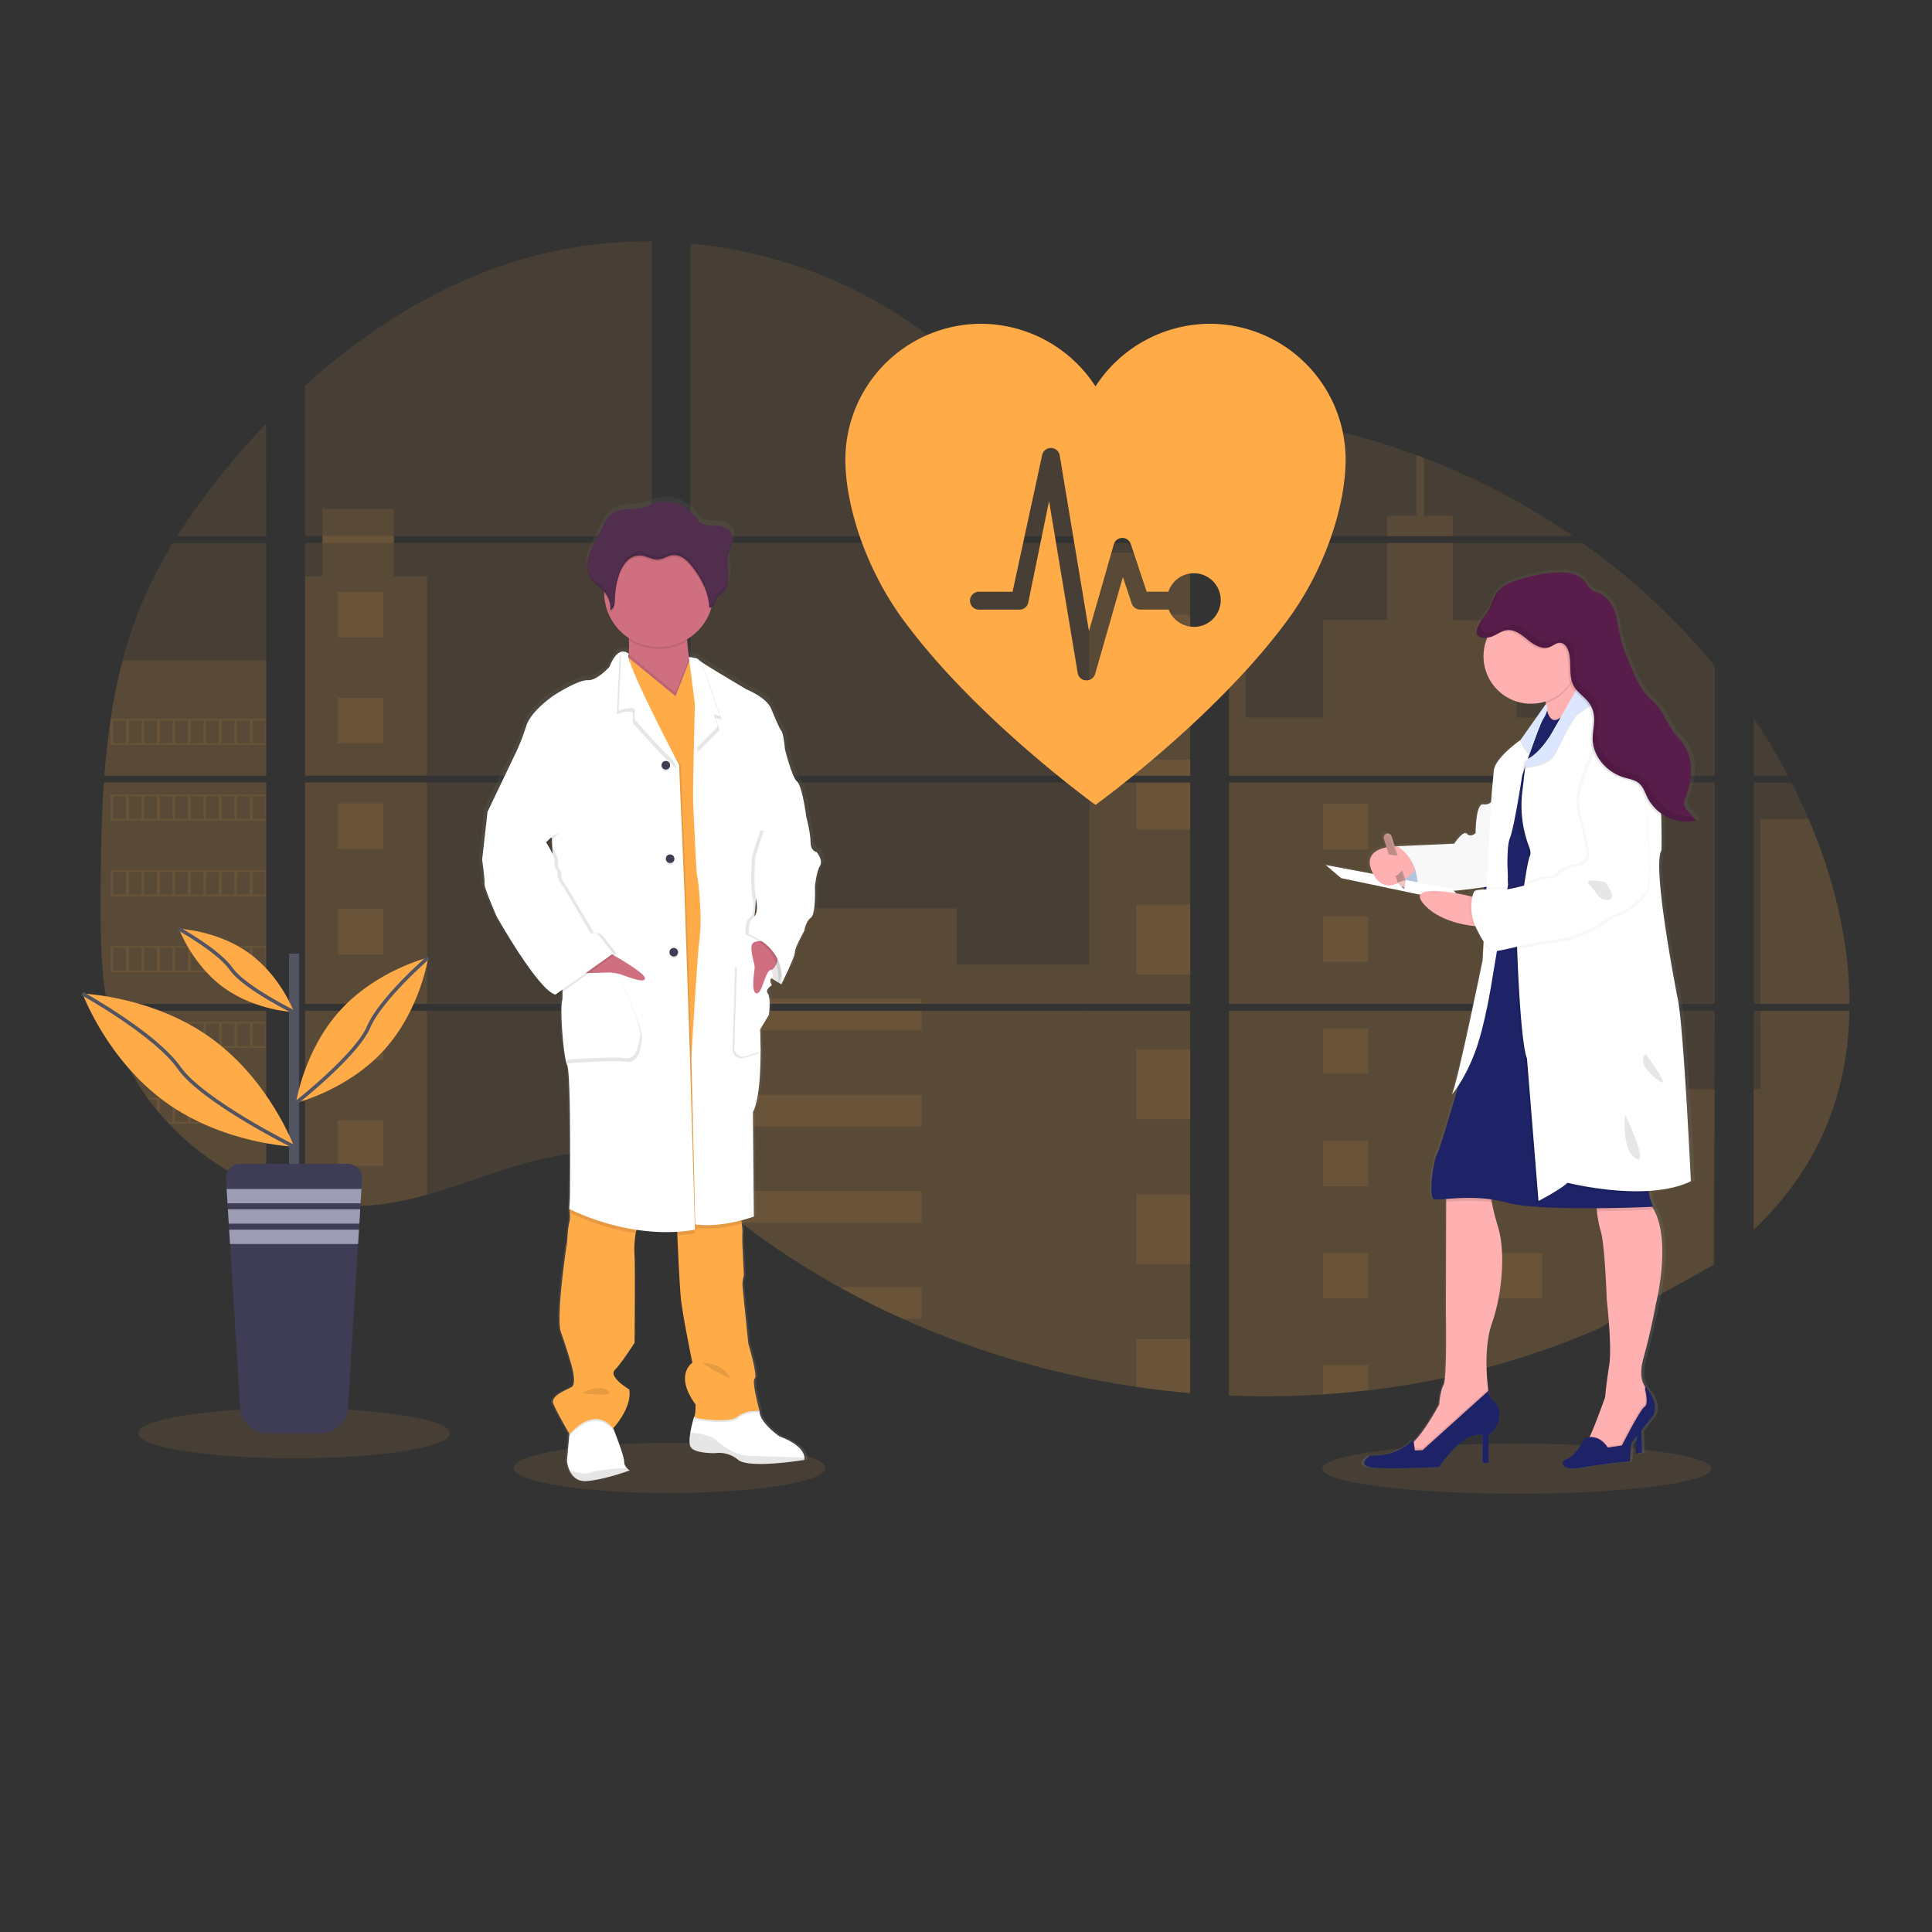 <svg id="Layer_1" data-name="Layer 1" xmlns="http://www.w3.org/2000/svg" xmlns:xlink="http://www.w3.org/1999/xlink" viewBox="0 0 1080 1080"><rect x="0" y="0" width="1080" height="1080" fill="#333333" stroke="none"/><defs><style>.cls-1,.cls-6{fill:#ffab48;}.cls-1,.cls-21,.cls-4,.cls-9{opacity:0.1;}.cls-1,.cls-17,.cls-21,.cls-4{isolation:isolate;}.cls-2{fill:url(#linear-gradient);}.cls-21,.cls-3{fill:#fff;}.cls-5{fill:#cf6f80;}.cls-7{fill:#3f3d56;}.cls-8{fill:#512e4e;}.cls-10{fill:#535461;}.cls-11{fill:#9d9cb5;}.cls-12{fill:none;stroke:#535461;stroke-miterlimit:10;stroke-width:2px;}.cls-13{fill:url(#linear-gradient-2);}.cls-14{fill:#1d2366;}.cls-15{fill:#ffb0b1;}.cls-16{fill:#c7daf5;}.cls-17{opacity:0.03;}.cls-18{fill:#dce7ff;}.cls-19{fill:#591d4b;}.cls-20{fill:#be8b87;}.cls-22{fill:#efc8c4;}.cls-23{fill:#727a9c;}</style><linearGradient id="linear-gradient" x1="411.59" y1="195.43" x2="411.59" y2="745.7" gradientTransform="matrix(1, 0, 0, -1, -47.24, 1023.37)" gradientUnits="userSpaceOnUse"><stop offset="0" stop-color="gray" stop-opacity="0.25"/><stop offset="0.54" stop-color="gray" stop-opacity="0.12"/><stop offset="1" stop-color="gray" stop-opacity="0.1"/></linearGradient><linearGradient id="linear-gradient-2" x1="891.93" y1="202.37" x2="891.93" y2="704.98" xlink:href="#linear-gradient"/></defs><ellipse class="cls-1" cx="374.22" cy="820.61" rx="87.14" ry="14"/><ellipse class="cls-1" cx="847.9" cy="821" rx="108.74" ry="14"/><path class="cls-1" d="M58.06,437.45h90.76V561.16H64.7c-.22,1.27-.44,2.55-.67,3.83h84.79v99.76a2.72,2.72,0,0,1-.43-.15c-2.4-1-4.78-2-7.16-3l-1.52-.69c-2.38-1.13-4.77-2.32-7.15-3.58-.83-.43-1.67-.89-2.49-1.36a148.72,148.72,0,0,1-35.66-27.86c-.31-.3-.59-.61-.9-.9-1.44-1.57-2.87-3.16-4.24-4.79l-1.52-1.79c-1.63-2-3.21-4-4.74-6.11-.22-.31-.43-.61-.67-.9A133.12,133.12,0,0,1,67,585.79c-.12-.3-.23-.62-.35-.9q-1.83-4.74-3.26-9.56c-.41-1.35-.81-2.69-1.15-4.09-.12-.41-.23-.81-.33-1.22-5.08-19.82-5.67-40.42-5.67-60.87V502c0-8.27.09-16.59.24-24.91,0-2.16.09-4.3.13-6.47.13-5.49.3-11,.54-16.47,0-1.53.12-3.05.2-4.57a25.74,25.74,0,0,1,.14-2.63C57.66,443.76,57.84,440.6,58.06,437.45Z"/><path class="cls-1" d="M148.82,299.72H99a378.41,378.41,0,0,1,26.48-36.46c7.4-9.08,15.2-17.94,23.31-26.47Z"/><path class="cls-1" d="M148.82,303.54V433.63H58.34c0-.38.06-.76.09-1.14.08-1,.16-2.06.25-3.08.1-1.19.21-2.4.32-3.57s.24-2.61.38-3.9.26-2.61.41-3.91.29-2.59.45-3.88.3-2.59.47-3.88l.42-3.21c.21-1.51.42-3,.65-4.54a5.16,5.16,0,0,1,.1-.67,310.34,310.34,0,0,1,6.67-32.66A240.41,240.41,0,0,1,79.77,336.1a248.49,248.49,0,0,1,16.88-32.51Z"/><path class="cls-1" d="M170.49,437.44V561.16H364.34V437.44Zm0,127.54V671.22c1.1.23,2.2.46,3.29.64,1.49.29,3,.55,4.48.77.28,0,.58.09.89.12.59.1,1.2.18,1.79.26q2.24.3,4.47.51l2.14.19,1.72.13h0c.94.07,1.87.13,2.79.15.58,0,1.15.06,1.74.07h6.38c.76,0,1.53,0,2.29-.07h.06a12.39,12.39,0,0,0,1.6-.07h.45a9.65,9.65,0,0,0,1.32-.06h.31l3-.23c1-.09,2-.21,3-.32l2-.24a178.65,178.65,0,0,0,24.55-5.22c18.09-5.05,35.77-12.1,53.85-17.27,23.37-6.66,49.18-9.94,71.76-1.79V565ZM364.34,299.72V135a249.37,249.37,0,0,0-63,7.39c-49.09,12.33-93.14,39.08-130.87,73.24v84.07h9.72v3.82h-9.72v130.1H364.34V303.53H220.16v-3.81Zm249-55.64c-12.15-.43-24.22-4.27-35.14-10.21-20.88-11.36-37.56-28.9-56.2-43.7-38.72-30.82-86.74-49.42-136-54V299.72H662.73l.69-.73Zm25.21-4.47,26.73,29.33v-37c-9,1.11-16.8,3.75-26.7,7.65Zm26.73,458V565h-57c-.15-.56-.31-1.14-.48-1.71.17.57.31,1.15.47,1.71H386v95.91c2.11,1.57,4.19,3.21,6.26,4.88h0c2.22,1.79,4.42,3.68,6.63,5.53l2.23,1.84c1.06.9,2.14,1.79,3.22,2.63q3.21,2.61,6.5,5.15c1.08.9,2.19,1.7,3.29,2.54a447.72,447.72,0,0,0,55.12,36q6.47,3.59,13,7c2.93,1.49,5.87,3,8.82,4.41q6.66,3.26,13.41,6.26h0a492.45,492.45,0,0,0,130.57,38q15,2.22,30.15,3.49V697.59h0ZM386,303.53v130.1H665.31V303.53Zm0,133.91V561.16H665.31V437.44ZM687,231.76v41.3l34.12-37.44q-17-2.73-34.12-3.91Zm0,205.73V561.16H958.63V437.44ZM957.64,707.42l1-142.44H687V780.12a488.88,488.88,0,0,0,52.49-.63h.31q12.51-.78,24.92-2.29h.19A458.66,458.66,0,0,0,893,743m118-285.21c-1-2.41-2.09-4.8-3.17-7.16-2-4.47-4.16-8.82-6.36-13.16H980.29V561.16h53.58c0-35-8.88-70.79-22.84-103.39ZM980.29,565V687.54c15.09-14.47,27.85-31,37-49.94,11-22.79,16.1-47.46,16.51-72.59Zm0-163.58v32.19H999.5a349.87,349.87,0,0,0-19.18-32.23ZM796.07,256l-4.25-1.61a388.07,388.07,0,0,0-45.89-13.79l-52.21,57.3h0l-1,1.06.67.73H879.21A397.9,397.9,0,0,0,796.09,256Zm88.58,47.55H690.8L687,307.07V433.63H958.66V372.32a387.19,387.19,0,0,0-74-68.79Z"/><path class="cls-1" d="M148.82,369.16v64.47H58.34c0-.38.06-.76.09-1.14.08-1,.16-2.06.25-3.08.1-1.19.21-2.4.32-3.57s.24-2.61.38-3.9.26-2.61.41-3.91.29-2.59.45-3.88.3-2.59.47-3.88l.42-3.21c.21-1.51.42-3,.65-4.54a5.16,5.16,0,0,1,.1-.67,310.34,310.34,0,0,1,6.67-32.66Z"/><path class="cls-1" d="M58.06,437.45h90.76V561.16H64.7c-.22,1.27-.44,2.55-.67,3.83h84.79v99.76a2.72,2.72,0,0,1-.43-.15c-2.4-1-4.78-2-7.16-3l-1.52-.69c-2.38-1.13-4.77-2.32-7.15-3.58-.83-.43-1.67-.89-2.49-1.36a148.72,148.72,0,0,1-35.66-27.86c-.31-.3-.59-.61-.9-.9-1.44-1.57-2.87-3.16-4.24-4.79l-1.52-1.79c-1.63-2-3.21-4-4.74-6.11-.22-.31-.43-.61-.67-.9A133.12,133.12,0,0,1,67,585.79c-.12-.3-.23-.62-.35-.9q-1.83-4.74-3.26-9.56c-.41-1.35-.81-2.69-1.15-4.09-.12-.41-.23-.81-.33-1.22-5.08-19.82-5.67-40.42-5.67-60.87V502c0-8.27.09-16.59.24-24.91,0-2.16.09-4.3.13-6.47.13-5.49.3-11,.54-16.47,0-1.53.12-3.05.2-4.57a25.74,25.74,0,0,1,.14-2.63C57.66,443.76,57.84,440.6,58.06,437.45Z"/><polygon class="cls-1" points="238.73 322.16 238.73 433.63 170.49 433.63 170.49 322.16 180.22 322.16 180.22 284.42 220.15 284.42 220.15 322.16 238.73 322.16"/><rect class="cls-1" x="170.49" y="437.44" width="68.23" height="123.71"/><path class="cls-1" d="M170.49,565h68.24V667.83A177.15,177.15,0,0,1,214.18,673l-2,.26-3,.31c-1,.1-2,.17-3,.23h-.32c-.43,0-.89,0-1.31.06h-.46c-.53,0-1.07.06-1.61.07h0c-.76,0-1.52.06-2.29.07h-6.34l-1.72-.07c-.9,0-1.86-.09-2.79-.16h0l-1.72-.12-2.14-.2q-2.25-.19-4.47-.51l-1.79-.25-.89-.12c-1.49-.24-3-.49-4.47-.77-1.1-.19-2.19-.42-3.3-.65Z"/><rect class="cls-1" x="609.04" y="309" width="56.27" height="124.62"/><polygon class="cls-1" points="665.32 437.44 665.32 561.16 386.03 561.16 386.03 507.8 534.79 507.8 534.79 539.28 609.04 539.28 609.04 437.44 665.32 437.44"/><path class="cls-1" d="M666.21,697.63h-.9v81.16q-15.1-1.29-30.14-3.48a492.85,492.85,0,0,1-130.62-38.12q-18-8.1-35.27-17.69a449.24,449.24,0,0,1-55.12-36q-6.59-5-13-10.32c-3-2.44-5.91-4.94-8.88-7.37-2.07-1.68-4.15-3.32-6.26-4.9V565H608.3c-.15-.57-.3-1.15-.46-1.71.17.56.33,1.14.48,1.71h57V697.57C665.62,697.58,665.91,697.61,666.21,697.63Z"/><path class="cls-1" d="M812.06,299.72H775.4v-11.4h16.44V254.38c1.42.52,2.84,1.06,4.25,1.6v32.34h16Z"/><path class="cls-1" d="M900.4,433.63h-180l.06,0-.08,0H687V309h9.46v92.11h43.24V346.57h35.72v-43h36.66V346.6h35.72v54.55H900.4Z"/><path class="cls-1" d="M687,437.44V561.16H900.4V437.44ZM958.33,706.79l.3-97.93H900.4V565H687V780.12a488.88,488.88,0,0,0,52.49-.63h.31q12.51-.78,24.92-2.29h.19A458.66,458.66,0,0,0,893,743"/><path class="cls-1" d="M984.08,565h49.79c-.44,25.12-5.49,49.79-16.52,72.58-9.19,18.93-22,35.48-37,49.94V608.82h3.76Z"/><path class="cls-1" d="M1033.89,561.16H984.08V457.77H1011C1025,490.37,1033.85,526.14,1033.89,561.16Z"/><rect class="cls-1" x="635.17" y="343.64" width="30.15" height="39.07"/><rect class="cls-1" x="635.17" y="424.63" width="30.15" height="9"/><rect class="cls-1" x="635.17" y="437.44" width="30.15" height="26.25"/><rect class="cls-1" x="635.17" y="505.62" width="30.15" height="39.07"/><rect class="cls-1" x="635.17" y="586.6" width="30.15" height="39.07"/><path class="cls-1" d="M665.31,697.57a4.49,4.49,0,0,1,.9.06h-.9v9.08H635.17V667.59h30.14Z"/><path class="cls-1" d="M665.31,748.56v30.18q-15.1-1.28-30.14-3.48v-26.7Z"/><rect class="cls-1" x="386.03" y="558.29" width="129.2" height="2.87"/><rect class="cls-1" x="386.03" y="564.98" width="129.2" height="11"/><rect class="cls-1" x="386.03" y="612.04" width="129.2" height="17.69"/><path class="cls-1" d="M515.21,665.78v17.69H414.16q-6.59-5-13-10.32c-3-2.44-5.9-4.94-8.88-7.37Z"/><path class="cls-1" d="M515.21,719.52v17.67H504.55q-18-8.12-35.27-17.7Z"/><rect class="cls-1" x="739.49" y="449.44" width="25.43" height="25.43"/><rect class="cls-1" x="188.81" y="330.94" width="25.43" height="25.43"/><rect class="cls-1" x="188.81" y="390.01" width="25.43" height="25.43"/><rect class="cls-1" x="188.81" y="449.09" width="25.43" height="25.43"/><rect class="cls-1" x="188.81" y="508.16" width="25.43" height="25.43"/><rect class="cls-1" x="188.81" y="567.23" width="25.43" height="25.43"/><rect class="cls-1" x="188.81" y="626.31" width="25.43" height="25.43"/><rect class="cls-1" x="836.59" y="449.44" width="25.43" height="25.43"/><rect class="cls-1" x="739.49" y="512.17" width="25.43" height="25.43"/><rect class="cls-1" x="836.59" y="512.17" width="25.43" height="25.43"/><rect class="cls-1" x="739.49" y="574.9" width="25.43" height="25.43"/><rect class="cls-1" x="836.59" y="574.9" width="25.43" height="25.43"/><rect class="cls-1" x="739.49" y="637.63" width="25.43" height="25.43"/><rect class="cls-1" x="836.59" y="637.63" width="25.43" height="25.43"/><rect class="cls-1" x="739.49" y="700.37" width="25.43" height="25.43"/><rect class="cls-1" x="836.59" y="700.37" width="25.43" height="25.43"/><polygon class="cls-1" points="739.49 779.49 739.49 763.09 764.92 763.09 764.92 777.16 739.49 779.49"/><path class="cls-1" d="M61.78,401.83v14.55h87V401.83Zm8.67,13.64h-7.1V402.73H70.5Zm8.67,0H72V402.73h7.16Zm8.64,0H80.61V402.73h7.15Zm8.67,0H89.28V402.73h7.16Zm8.66,0H97.93V402.73h7.16Zm8.66,0H106.6V402.73h7.15Zm8.67,0h-7.16V402.73h7.16Zm8.65,0h-7.15V402.73h7.15Zm8.66,0h-7.15V402.73h7.15Zm8.66,0h-7.16V402.73h7.16Z"/><path class="cls-1" d="M61.78,444.17v14.55h87V444.17Zm8.67,13.63h-7.1V445.09H70.5Zm8.67,0H72V445.09h7.16Zm8.64,0H80.61V445.09h7.15Zm8.67,0H89.28V445.09h7.16Zm8.66,0H97.93V445.09h7.16Zm8.66,0H106.6V445.09h7.15Zm8.67,0h-7.16V445.09h7.16Zm8.65,0h-7.15V445.09h7.15Zm8.66,0h-7.15V445.09h7.15Zm8.66,0h-7.16V445.09h7.16Z"/><path class="cls-1" d="M61.78,486.52V501.1h87V486.52Zm8.67,13.63h-7.1V487.44H70.5Zm8.67,0H72V487.44h7.16Zm8.64,0H80.61V487.44h7.15Zm8.67,0H89.28V487.44h7.16Zm8.66,0H97.93V487.44h7.16Zm8.66,0H106.6V487.44h7.15Zm8.67,0h-7.16V487.44h7.16Zm8.65,0h-7.15V487.44h7.15Zm8.66,0h-7.15V487.44h7.15Zm8.66,0h-7.16V487.44h7.16Z"/><path class="cls-1" d="M61.78,528.88v14.53h87V528.88Zm8.67,13.63h-7.1V529.78H70.5Zm8.67,0H72V529.78h7.16Zm8.64,0H80.61V529.78h7.15Zm8.67,0H89.28V529.78h7.16Zm8.66,0H97.93V529.78h7.16Zm8.66,0H106.6V529.78h7.15Zm8.67,0h-7.16V529.78h7.16Zm8.65,0h-7.15V529.78h7.15Zm8.66,0h-7.15V529.78h7.15Zm8.66,0h-7.16V529.78h7.16Z"/><path class="cls-1" d="M62.15,571.22c.35,1.37.74,2.74,1.15,4.09v-3.18h7.16v12.72H66.63c.12.3.23.62.35.89h81.84V571.22Zm17,13.63H72V572.13h7.15Zm8.65,0H80.64V572.13h7.15Zm8.67,0H89.28V572.13h7.16Zm8.65,0H98V572.13h7.15Zm8.67,0h-7.16V572.13h7.16Zm8.66,0h-7.15V572.13h7.15Zm8.66,0H124V572.13h7.15Zm8.66,0H132.6V572.13h7.16Zm8.65,0h-7.15V572.13h7.15Z"/><path class="cls-1" d="M82.36,613.57c.23.29.44.61.67.9h4.73v6.11c.51.6,1,1.21,1.53,1.79v-7.94h7.16v12.76h-2.9c.29.3.56.61.89.9h54.4V613.57Zm22.73,13.62H97.93v-12.7h7.16Zm8.66,0H106.6v-12.7h7.15Zm8.67,0h-7.16v-12.7h7.16Zm8.65,0h-7.15v-12.7h7.15Zm8.66,0h-7.15v-12.7h7.15Zm8.66,0h-7.16v-12.7h7.16Z"/><path class="cls-1" d="M130.11,655.92c.81.46,1.64.89,2.48,1.36v-.45h7.16v4l1.52.7v-4.73h7.15v7.74a3.16,3.16,0,0,0,.43.16v-8.81Z"/><path class="cls-1" d="M720.4,433.63ZM665.31,697.57Zm-57.47-134.3c.17.57.31,1.15.47,1.71h0C608.17,564.42,608,563.84,607.84,563.27ZM720.4,433.6ZM180.25,299.69v3.82H220.2v-3.82ZM665.31,697.57Zm-57.47-134.3c.17.57.31,1.15.47,1.71h0C608.17,564.42,608,563.84,607.84,563.27ZM720.4,433.6ZM665.31,697.54ZM607.84,563.27c.17.57.31,1.15.47,1.71h0C608.17,564.42,608,563.84,607.84,563.27Z"/><path class="cls-2" d="M458.48,474.54s-3.52-.49-3.52-5.63-2.52-14.72-2.52-14.72h0s-2.19-16.69-5.2-19.34-6.89-18.19-6.89-18.19-.66-8.43-2-10.25-3.17-6.26-5.86-12.6-13.92-10.73-13.92-10.73-20.29-11.77-26-15.6h0a9.79,9.79,0,0,1-1.46-1.1c-1-1.32-5.36-1.35-5.36-1.35a85.89,85.89,0,0,1-1-9.18,6.37,6.37,0,0,0-.05-1,30.94,30.94,0,0,0,13.61-16.83c.1-.34.19-.69.29-1a2.89,2.89,0,0,0,1.74-1.58c.52-1.15.53-2.5,1.18-3.57.75-1.27,2.18-1.95,3.3-2.91,2.85-2.42,3.58-6.48,3.45-10.19-.09-3-.57-6-.39-9l.06-.76c0-.44.11-.89.19-1.32.44-2.22,1.4-4.31,1.94-6.51s.59-4.68-.67-6.57c-1.83-2.78-5.65-3.34-9-3.62-3.8-.33-7.2.09-9.63-3.06a34.62,34.62,0,0,0-3.83-4.63c-.5-.46-5.37-3.43-5.37-3.63a21.74,21.74,0,0,0-15.16-1.16c-2.52.73-4.9,1.93-7.45,2.53-5.52,1.31-11.87-.11-16.56,3.05-2.61,1.79-4.17,4.63-5.64,7.41q-1.79,3.42-3.63,6.84c-2,3.74-4,7.55-4.82,11.7a18.12,18.12,0,0,0-.32,2.74h0v1.46a5.14,5.14,0,0,0,.05.89,5.62,5.62,0,0,1,.07.56c0,.18.07.6.13.89s.16.79.27,1.18a4,4,0,0,0,.16.49c.09.31.19.6.31.9.06.15.13.31.2.46a7.55,7.55,0,0,0,.45.9c.07.12.13.24.2.35a11,11,0,0,0,.82,1.2c1.92,2.39,4.73,3.91,6.82,6.15v1a30.59,30.59,0,0,0,13.93,25c0,.34,0,.69.06,1a50.49,50.49,0,0,1-.1,8,3.71,3.71,0,0,0-3-1.32,4.43,4.43,0,0,0-1.15.09l-.08-.06h0V362c-2,.49-4.39,2.53-6.71,8.36,0,0-7,7.94-12.41,7.61S309,386.23,309,386.23s-13.25,8.6-16.1,17.37a121.89,121.89,0,0,1-5.7,14.55l-16.39,33.76h0l-3,26.79s1.67,11.91,1.34,13.73S276,510.62,276,510.62s23.81,41.84,33.54,44l.7-.5a5.7,5.7,0,0,0,1.32.5l2-1.42a21.9,21.9,0,0,1-.15,4.72c-1.34,4.14.5,31.1,2.84,36.38s1.51,74.59,1.51,74.59l-.33,6.11a2.62,2.62,0,0,0,.08.54l-.08,1.45.24.12a17.31,17.31,0,0,1-.24,5.83c-.84,2.68-1.18,10.26-1.18,10.26s-6.7,42.82-3.52,51.42,5.87,18,5.87,18,3.36,10.73.16,12.57-12.26,4.91-10.4,9.38c1.7,4.13,8.15,15.2,9.11,16.82l-.08.85-1.32,14.25a18.29,18.29,0,0,0,1.51,5.43c1.44,3.11,4.24,6.33,9.56,6,.9-.07,1.94-.17,2.94-.31,9.74-1.3,21.73-5.65,21.73-5.65a9.12,9.12,0,0,1-1.7-1.4h0a4.88,4.88,0,0,1-1.49-3.58c.14-2.59-4.72-15-5.92-18-.19-.44-.29-.69-.29-.69s11.07-11.57,9.23-21.83c0,0-12.25-7.16-8.22-11.08s11.24-15.2,11.24-15.2.33-42.17,0-48.47a52.11,52.11,0,0,1,.62-13.08c.13-.65.29-1.29.46-1.91A117.35,117.35,0,0,0,372.61,688c2.06,0,4.15,0,6.26-.13,0,.6,0,1.24.08,1.93.47,10.45,1.33,28.76,2,35.57,1,9.75,6.54,36,6.54,36s-10.56,6.78,1.84,23.48c0,0,0,6.06-.82,6.93h0a75,75,0,0,0-2.12,8.73c-.52,3.15-.73,6.33.11,8,2,4,14.08,3.63,14.08,3.63h0l.3-.06A17.36,17.36,0,0,1,413.7,816c4.58,3.68,22,2.06,31.42.89,3.69-.46,6.16-.89,6.16-.89a3.76,3.76,0,0,0,.13-1.29h0c-.1-2.32-1.92-7.4-14.22-11.93,0,0-11.57-7.78-11.41-14.56h-1.59a13.69,13.69,0,0,1,1.61,0s-4.54-16.54-2.69-17.88-3.69-19.68-3.69-19.68-3.18-30.76-3.35-32.92a18.62,18.62,0,0,1,.84-5.45l-.84-16.87s-.16-5.61,0-7.43a35.76,35.76,0,0,0-.38-4.73c-.08-.63-.16-1.28-.25-1.92,4.34-1.1,7.15-2.12,7.15-2.12l-.5-58.71c3.69-7.16,4.37-22.85,4.35-34,0-7.15-.32-12.45-.32-12.45l5-8.21s1.16-9.84-.68-12a2.06,2.06,0,0,1,.23-2.81,7.61,7.61,0,0,1,1.1-.75,1.44,1.44,0,0,1-.12-.2,9.07,9.07,0,0,1,1.12-.8s-1.79-2.77-.19-3.94c1.5,1,2.84,1.79,3.86,2.41-.07.66-.14,1-.14,1l.43-.89,1.58.89s7.89-15.71,7.72-18,5.37-12.07,5.37-12.07.67-5.12,3.69-7.27,2.34-17.7,2.34-17.7.84-8.1,2.85-11.41S458.48,474.54,458.48,474.54Zm-150.92-6.9.15,3.75-1.53-2.48Z"/><path class="cls-3" d="M438.77,542l-1.93,8.23s-15.47-7.89-18.26-17.93,4.67-13.84,4.67-13.84l14.41,6.11Z"/><path class="cls-4" d="M438.77,542l-1.93,8.23s-15.47-7.89-18.26-17.93,4.67-13.84,4.67-13.84l14.41,6.11Z"/><path class="cls-3" d="M351.94,822s-14.3,5.26-24.14,5.93c-5.22.34-8-2.86-9.38-5.94a18.2,18.2,0,0,1-1.48-5.41l1.28-14.18.68-7.55,20.9-5.42,3,9,.28.68c1.19,3,5.95,15.32,5.81,17.89a4.88,4.88,0,0,0,1.47,3.53A8.42,8.42,0,0,0,351.94,822Z"/><path class="cls-3" d="M449.68,814.81a3.69,3.69,0,0,1-.12,1.28s-30.61,5.1-36.87,0a16.57,16.57,0,0,0-12.87-3.78s-11.84.32-13.82-3.58c-.82-1.63-.61-4.81-.1-7.94a74,74,0,0,1,2.08-8.68l.47-.38,2.82-2.26,33-1h.25c-.16,6.74,11.19,14.48,11.19,14.48C447.76,807.45,449.54,812.5,449.68,814.81Z"/><path class="cls-4" d="M449.68,814.81a3.7,3.7,0,0,1-.13,1.28s-30.6,5.1-36.86,0a16.56,16.56,0,0,0-12.87-3.78s-11.84.32-13.81-3.58c-.82-1.64-.62-4.81-.11-7.94,4.56.46,11.76,1.6,14.59,4.3,4.27,4.13,11.52,8.24,16,8.56C419.93,813.88,440.74,814.54,449.68,814.81Z"/><path class="cls-4" d="M351.94,822s-14.3,5.26-24.14,5.93c-5.22.34-8-2.86-9.37-6,3.64,1.22,8.69,2.51,11.35,1.33,3.14-1.39,14.3-2.3,20.56-2.68A9.06,9.06,0,0,0,351.94,822Z"/><path class="cls-5" d="M373.18,398.26c-11.81-4.59-27-19.75-23.2-26.83a15.85,15.85,0,0,0,1.47-5.69,51.52,51.52,0,0,0,.11-8.05A110.8,110.8,0,0,0,350,344.6s36.85.83,34.7,6.26c-.62,1.59-.72,4.35-.55,7.45s.62,6.59,1.08,9.55c.65,4.06,1.29,7.15,1.29,7.15s-2.25,3.16-3.58,3.33S390.11,404.79,373.18,398.26Z"/><path class="cls-4" d="M343,799.17l-.28.31c-11-13.33-24.34,3.28-24.34,3.28l-.2-.35.68-7.55,20.9-5.42,3,9Z"/><path class="cls-4" d="M424.51,789.44s-8.05-.17-12.34,3.62-25,.82-24.15,0a2.92,2.92,0,0,0,.47-1.36l2.81-2.26,33-1C424.41,789.06,424.51,789.44,424.51,789.44Z"/><path class="cls-6" d="M356.72,684.8a25.12,25.12,0,0,0-1.36,4.58,53.07,53.07,0,0,0-.62,13c.33,6.26,0,48.21,0,48.21s-7.07,11.19-11,15.14,8,11,8,11c1.79,10.2-9,21.72-9,21.72-11-13.33-24.34,3.29-24.34,3.29s-7.24-12.52-9.05-17,7.08-7.57,10.2-9.39-.16-12.52-.16-12.52-2.63-9.38-5.76-17.93,3.45-51.17,3.45-51.17.34-7.56,1.15-10.2a17.11,17.11,0,0,0,.24-5.8c-.05-.65-.11-1.19-.16-1.56a5,5,0,0,0-.08-.54l.13-.21,4.47-8.34S358.87,679.55,356.72,684.8Z"/><path class="cls-6" d="M424.51,788.45s-8.05-.17-12.34,3.58-25,.82-24.15,0,.82-6.91.82-6.91c-12.17-16.62-1.79-23.36-1.79-23.36s-5.43-26.16-6.42-35.86c-.68-6.78-1.53-25-2-35.4-.2-4.47-.31-7.55-.31-7.55l9.94-2,1.28-.26,24-4.81s.67,4.47,1.11,8.13a37.07,37.07,0,0,1,.38,4.71c-.16,1.79,0,7.39,0,7.39l.81,16.78a19.2,19.2,0,0,0-.81,5.43c.16,2.14,3.28,32.74,3.28,32.74s5.43,18.26,3.58,19.58S424.51,788.45,424.51,788.45Z"/><path class="cls-4" d="M384.68,350.86c-.62,1.59-.72,4.35-.55,7.45a30.62,30.62,0,0,1-32.57-.61A111,111,0,0,0,350,344.6S386.83,345.41,384.68,350.86Z"/><path class="cls-5" d="M398.93,331.1a30.22,30.22,0,0,1-1.5,9.48,30.6,30.6,0,0,1-59.69-8.75v-.73a30.6,30.6,0,1,1,61.2-1.05q0,.52,0,1.05Z"/><path class="cls-4" d="M373.18,398.26c-11.81-4.59-27-19.75-23.2-26.83a15.85,15.85,0,0,0,1.47-5.69L367.61,379l10,8.2,7.6-19.35c.65,4.06,1.29,7.15,1.29,7.15s-2.25,3.16-3.58,3.33S390.11,404.79,373.18,398.26Z"/><polygon class="cls-6" points="414.96 456.95 401.47 683.65 383.87 684.8 338.3 553.35 345.77 397.29 347.35 364.32 367.61 380.96 377.62 389.16 385.44 369.25 400 381.93 414.96 456.95"/><path class="cls-4" d="M356.72,684.8a25.12,25.12,0,0,0-1.36,4.58,129.6,129.6,0,0,1-36.9-11.52l-.24-.13.08-1.44.05-.75,4.47-8.34S358.87,679.55,356.72,684.8Z"/><path class="cls-4" d="M388.48,689.42a91.54,91.54,0,0,1-9.89,1.13c-.2-4.48-.32-7.55-.32-7.55l10-2Z"/><path class="cls-4" d="M414.59,684.05c-6.36,1.66-16.18,3.52-25,2.36l-.12-5.67,24-4.82S414.14,680.35,414.59,684.05Z"/><path class="cls-4" d="M389.46,687.44c-36.67,6.26-70.25-11.69-70.25-11.69l.33-6.08s.83-68.94-1.48-74.22-4.1-32.09-2.8-36.2-4.77-65.81-4.77-65.81l-1-25-36-14.58,16.09-33.55a120.09,120.09,0,0,0,5.6-14.49c2.8-8.71,15.8-17.27,15.8-17.27s13.32-8.55,18.59-8.23,12.17-7.56,12.17-7.56c5.1-13,9.71-7.11,9.71-7.11a11.67,11.67,0,0,1-.25,1.92c-1.79,14.26,28.92,59.34,29.36,60.13h0l2.92,71.24,3,90.15Z"/><path class="cls-3" d="M388.48,687.44c-36.67,6.26-70.26-11.69-70.26-11.69l.33-6.08s.83-68.94-1.48-74.22-4.11-32.09-2.79-36.2-4.77-65.81-4.77-65.81l-1-25-36-14.63,16.09-33.56a122.17,122.17,0,0,0,5.6-14.49C297,397,310,388.46,310,388.46s13.33-8.55,18.59-8.23,12.17-7.57,12.17-7.57c5.11-13,10.73-7.11,10.73-7.11,0,.62-.54.9-.25,1.93,3.94,13.83,27.94,59.33,28.38,60.13h0l3,71.24,3,90.15Z"/><path class="cls-4" d="M378.59,429.64c-3.94-1.65-24.83-25.5-24.83-25.5v-5.43c-.76-1.79-5.28-.69-8.94.56l1.57-33,1.79,1.48C352.1,381.61,378.14,428.84,378.59,429.64Z"/><path class="cls-3" d="M379.59,427.66c-4-1.64-24.85-25.49-24.85-25.49v-5.43c-.76-1.79-5.27-.7-8.94.55l1.58-33,1.79,1.48C353.1,379.63,379.15,426.87,379.59,427.66Z"/><path class="cls-4" d="M319.21,546.61c.5,0,25.5-2.63,25.5-2.63s15.14,29.77,14.15,37-2.79,13.65-8.88,12.52-32.78.89-32.78.89Z"/><path class="cls-3" d="M318.22,544.63c.49,0,25.5-2.63,25.5-2.63s15.13,29.78,14.15,37-2.8,13.66-8.89,12.52-32.77.89-32.77.89Z"/><path class="cls-5" d="M337.06,530.66S360,543,360.5,546.75s-11.68-1.64-14.31-2.29a32.35,32.35,0,0,0-5.26-.83l-17.54.48Z"/><circle class="cls-4" cx="372.19" cy="428.76" r="2.41"/><circle class="cls-7" cx="372.19" cy="427.78" r="2.41"/><circle class="cls-4" cx="376.64" cy="533.29" r="2.41"/><circle class="cls-7" cx="376.64" cy="532.29" r="2.41"/><circle class="cls-4" cx="374.6" cy="481.02" r="2.41"/><circle class="cls-7" cx="374.6" cy="480.04" r="2.41"/><path class="cls-3" d="M430.26,543.13s1.64,2.47,0,3.62.16,4,.16,4-4.11,2.4-2.3,4.57.66,11.94.66,11.94l-4.93,8.17s.29,5.27.31,12.39c0,11.1-.65,26.72-4.27,33.84l.5,58.4s-17.28,6.31-31.75,4.39l-2.15-93.72s3.13-53.15,4.28-63.34a106.44,106.44,0,0,0,.83-16s-.49-16-2.15-23.36c0,0-1.79-32.08-2-41-.08-4.25.15-16.64.4-28.43.27-12.89.59-25,.59-25l-3.27-25.83s3.27-.33,4.25,1a9.54,9.54,0,0,0,1.43,1.1h0c5.64,3.81,25.54,15.52,25.54,15.52s11,4.38,13.66,10.66,4.47,10.73,5.75,12.52,2,10.2,2,10.2,3.79,15.47,6.75,18.09,5.12,19.29,5.12,19.29l-26.16,20.56s-2.29,34.22-2.79,35.54S430.26,543.13,430.26,543.13Z"/><path class="cls-3" d="M431.25,543.13s1.64,2.47,0,3.62.15,4,.15,4-4.08,2.43-2.29,4.59.66,11.94.66,11.94l-4.93,8.18s.29,5.26.32,12.38c0,11.11-.65,26.72-4.27,33.84l.5,58.41s-17.32,6.31-31.77,4.39l-2.14-93.72s3.13-53.15,4.29-63.34a105.25,105.25,0,0,0,.81-16s-.49-15.95-2.14-23.36c0,0-1.78-32.07-2-41-.08-4.25.15-16.65.39-28.43.28-12.89.59-25,.59-25l-4.31-26.18s4.31,0,5.3,1.33a8.38,8.38,0,0,0,1.43,1.1h0c5.64,3.81,25.55,15.53,25.55,15.53s11,4.38,13.65,10.66,4.47,10.73,5.76,12.52,2,10.19,2,10.19,3.79,15.47,6.75,18.09,5.1,19.26,5.1,19.26l-26.16,20.57s-2.3,34.21-2.8,35.53S431.25,543.13,431.25,543.13Z"/><path class="cls-4" d="M399.92,401.21l2.36,6.88-12.43,12.52c.28-12.87.59-25,.59-25l-4.31-26.17s4.31,0,5.31,1.33a7.61,7.61,0,0,0,1.43,1.09h0l10.57,30.5Z"/><path class="cls-3" d="M398.93,399.23l2.37,6.89-12.43,12.52c.28-12.89.59-25,.59-25l-4.32-26.18s4.32,0,5.3,1.33a8.38,8.38,0,0,0,1.43,1.1h0l10.58,30.49Z"/><path class="cls-4" d="M398.93,331.1a30.22,30.22,0,0,1-1.5,9.48,1.26,1.26,0,0,1-1-.24c-.23-8-4.19-15.6-9.07-22a23.07,23.07,0,0,0-4.91-5.1,9.64,9.64,0,0,0-6.68-1.89c-2.68.37-5.05,2.19-7.76,2.43-3.58.29-6.78-2.19-10.33-2.31a10.16,10.16,0,0,0-7.59,3.52,21,21,0,0,0-4.07,7.55,44.35,44.35,0,0,0-2.27,13c0,2.51-.29,5.64-2.61,6.56a13.39,13.39,0,0,0-3.37-10.21l-.06-.05v-.73a30.6,30.6,0,1,1,61.2-1.05q0,.52,0,1.05Z"/><path class="cls-8" d="M381,282.51a21,21,0,0,0-14.86-1.16c-2.48.73-4.82,1.92-7.33,2.52-5.36,1.3-11.62-.11-16.23,3-2.56,1.79-4.1,4.61-5.53,7.36l-3.57,6.81c-1.95,3.73-3.92,7.53-4.73,11.63s-.33,8.7,2.28,12c1.89,2.41,4.69,3.92,6.75,6.18a13.41,13.41,0,0,1,3.36,10.2c2.33-.9,2.56-4.05,2.61-6.55a44.35,44.35,0,0,1,2.27-13A21,21,0,0,1,350.1,314a10.18,10.18,0,0,1,7.6-3.52c3.57.12,6.78,2.59,10.32,2.3,2.69-.23,5.07-2.06,7.77-2.42a9.61,9.61,0,0,1,6.67,1.89,22.86,22.86,0,0,1,4.91,5.1c4.88,6.43,8.84,14,9.07,22,1,.74,2.47-.22,3-1.37s.52-2.48,1.16-3.57c.73-1.26,2.13-1.94,3.23-2.88,2.79-2.41,3.49-6.46,3.38-10.14s-.82-7.4-.12-11c.42-2.22,1.37-4.3,1.89-6.49s.58-4.65-.65-6.53c-1.79-2.78-5.55-3.32-8.83-3.58-3.73-.32-7.07.09-9.45-3a33.78,33.78,0,0,0-3.75-4.6C385.79,285.66,381,282.71,381,282.51Z"/><path class="cls-4" d="M283.81,471.1l-9.35-17.28-3,26.66s1.65,11.84,1.32,13.65,6.74,18.09,6.74,18.09,23.37,41.63,32.91,43.77l32.24-23-8.55-10.85s-3-1.16-3.7,0c0,0-15.88-27.31-17.52-29.29s-1.32-5.92-1.32-5.92-2.47-2.63-1.65-5.1-4.77-11-4.77-11l5.1-4.77Z"/><path class="cls-3" d="M275,451.85l-2.47,2-3,26.66s1.64,11.84,1.31,13.65,6.75,18.09,6.75,18.09S301,553.85,310.49,556l32.25-23-8.56-10.85s-3-1.16-3.7,0c0,0-15.87-27.31-17.52-29.29s-1.31-5.92-1.31-5.92-2.47-2.63-1.65-5.1-4.77-11-4.77-11l5.09-4.77Z"/><path class="cls-4" d="M428.12,556.29c1.79,2.17.66,11.93.66,11.93l-4.93,8.17s.29,5.28.31,12.39l-8.3,2.59a4.93,4.93,0,0,1-6.17-3.24,4.67,4.67,0,0,1-.22-1.62l1.43-46.15,19.36,7.4c-1.65,1.15.16,4,.16,4S426.31,554.11,428.12,556.29Z"/><path class="cls-3" d="M429.11,555.29c1.79,2.18.66,11.94.66,11.94l-4.93,8.18s.29,5.26.32,12.38l-8.45,2.64a4.84,4.84,0,0,1-6-3.18,4.94,4.94,0,0,1-.21-1.58l1.44-46.29,19.37,7.4c-1.66,1.14.15,3.94.15,3.94S427.32,553.13,429.11,555.29Z"/><path class="cls-5" d="M435.52,533.29s-1.31,8.4-4.6,8.89-4.77,13.59-8.05,13.12-1.11-12.17-1-14.44-3.58-11.68-.82-13.82,11.51,0,11.51,0Z"/><path class="cls-4" d="M442.53,468.63l6.2-12.52s2.47,9.54,2.47,14.64,3.45,5.6,3.45,5.6,3.79,4.47,1.79,7.72-2.8,11.36-2.8,11.36.66,15.46-2.3,17.6-3.58,7.24-3.58,7.24-5.44,9.71-5.27,12-7.56,17.93-7.56,17.93,3.78-19.41-18.27-27.8c0,0-.17-6.59,1.48-8.4s4.21-2.63,2.6-11.76-.46-20-.46-22.23,4.93-15.85,4.93-15.85Z"/><path class="cls-3" d="M445.21,454.32l5.42,1.79s2.48,9.54,2.48,14.64,3.45,5.6,3.45,5.6,3.78,4.47,1.79,7.72-2.79,11.36-2.79,11.36.65,15.46-2.31,17.6-3.62,7.24-3.62,7.24-5.43,9.71-5.26,12-7.58,17.93-7.58,17.93,3.8-19.41-18.26-27.8c0,0-.16-6.59,1.49-8.4s4.21-2.63,2.6-11.76-.46-20-.46-22.23,4.93-15.85,4.93-15.85Z"/><path class="cls-4" d="M325.51,778.83s8.64-5.43,14.31-1.48S325.51,778.83,325.51,778.83Z"/><path class="cls-4" d="M392.63,762A17.51,17.51,0,0,1,406.7,768C413.12,774.89,392.63,762,392.63,762Z"/><g class="cls-9"><path d="M403.82,329.56c-1.1.95-2.51,1.63-3.24,2.89-.63,1.08-.65,2.41-1.15,3.57s-2,2.11-3,1.38c-.23-8-4.2-15.6-9.07-22a22.86,22.86,0,0,0-4.91-5.1,9.65,9.65,0,0,0-6.68-1.89c-2.69.37-5.05,2.19-7.76,2.42-3.58.3-6.79-2.18-10.34-2.3a10.15,10.15,0,0,0-7.58,3.53,20.71,20.71,0,0,0-4.07,7.54,44.35,44.35,0,0,0-2.27,13c0,2.5-.29,5.61-2.59,6.54a13.09,13.09,0,0,1,0,2c2.32-.89,2.55-4,2.61-6.54a44,44,0,0,1,2.27-13,20.67,20.67,0,0,1,4.07-7.55,10.19,10.19,0,0,1,7.58-3.53c3.58.13,6.8,2.6,10.34,2.3,2.68-.22,5.06-2.05,7.75-2.41a9.57,9.57,0,0,1,6.68,1.89,22.8,22.8,0,0,1,4.91,5.09c4.88,6.43,8.85,14,9.08,22,1,.74,2.47-.23,3-1.37s.52-2.49,1.14-3.58c.74-1.26,2.15-1.93,3.25-2.88,2.79-2.4,3.49-6.45,3.38-10.13v-.34C407.05,324.25,406.2,327.5,403.82,329.56Z"/><path d="M337.81,328.92c-2.06-2.26-4.87-3.77-6.76-6.17a13.17,13.17,0,0,1-2.6-7.32,13.77,13.77,0,0,0,2.6,9.29c1.89,2.41,4.7,3.92,6.76,6.18a13.43,13.43,0,0,1,3.37,8A13.45,13.45,0,0,0,337.81,328.92Z"/><path d="M409,301.92c-.52,2.2-1.46,4.28-1.89,6.49a20.25,20.25,0,0,0-.28,4.47,16.73,16.73,0,0,1,.28-2.54c.43-2.22,1.37-4.29,1.89-6.48a11,11,0,0,0,.3-3.71A11.68,11.68,0,0,1,409,301.92Z"/></g><ellipse class="cls-1" cx="164.38" cy="801.2" rx="87.14" ry="14"/><rect class="cls-10" x="161.58" y="533.09" width="5.61" height="126.25"/><path class="cls-7" d="M202.42,659l-.35,5.69-.5,8.05-.21,3.34-.49,8.05-.21,3.34-.5,8.05-5.65,91.28a15.48,15.48,0,0,1-15.44,14.51H149.68a15.46,15.46,0,0,1-15.42-14.51l-5.63-91.34-.5-8-.2-3.34-.5-8-.21-3.35-.5-8-.36-5.69a8,8,0,0,1,7.58-8.49l.47,0h60.1a8,8,0,0,1,7.93,8.07C202.44,658.61,202.43,658.78,202.42,659Z"/><polygon class="cls-11" points="202.07 664.64 201.57 672.66 127.18 672.66 126.68 664.64 202.07 664.64"/><polygon class="cls-11" points="201.37 676 200.87 684.03 127.89 684.03 127.39 676 201.37 676"/><polygon class="cls-11" points="200.66 687.39 200.17 695.41 128.6 695.41 128.1 687.39 200.66 687.39"/><path class="cls-6" d="M118.12,580.41C150.77,604,164.4,641,164.4,641s-39.34-1.35-72-25-46.27-60.57-46.27-60.57S85.47,556.78,118.12,580.41Z"/><path class="cls-12" d="M46.11,555.44s40.85,22.67,54,41.44S164.4,641,164.4,641"/><path class="cls-6" d="M139.2,532.81c17.77,12.85,25.2,33,25.2,33S143,565,125.21,552.19s-25.19-33-25.19-33S121.42,520,139.2,532.81Z"/><path class="cls-12" d="M100,519.22s22.23,12.34,29.35,22.55,35,24,35,24"/><path class="cls-6" d="M190.2,564.76c-20.41,22.43-24.73,51.76-24.73,51.76s28.79-7.07,49.18-29.51,24.74-51.77,24.74-51.77S210.62,542.32,190.2,564.76Z"/><path class="cls-12" d="M239.41,535.25s-26.6,23-33.36,38.85-40.58,42.42-40.58,42.42"/><path class="cls-13" d="M939.67,556.86s-14.76-73.46-9.11-82.6c0,0,.2-8.49-.14-19.32v-1.25a26.65,26.65,0,0,0,3.11,1.79,25,25,0,0,0,16.9,2.18l-4.47-5a8.24,8.24,0,0,1-2.43-4.05,8.55,8.55,0,0,1,1-4.38c4.25-10.73,4.47-24.23-3.71-32.42-6.91-6.88-8.6-15.77-16.1-22.06-5.48-4.61-8.49-11.36-11.34-17.89-2.4-5.51-4.83-11.08-6.2-16.92-1.08-4.57-1.51-9.31-3-13.77s-4.24-8.8-8.56-10.79a32.3,32.3,0,0,1-4.65-2c-1.84-1.24-3-3.26-4.29-5-6.76-8.95-29.44-3.68-40.17-.05a22.71,22.71,0,0,0-7.94,4.4l.1-.16c.08-.13.18-.27.27-.4a14.13,14.13,0,0,0-3,3.35c-1.56,2.48-2.21,5.37-3.52,8.05-1.57,3.17-10.33,12-6.56,15.6a3.11,3.11,0,0,0,.89.58,7.69,7.69,0,0,0,4.47.44l-.16.39a26.36,26.36,0,0,0-1.94,9.92A26.84,26.84,0,0,0,856.18,392a27.44,27.44,0,0,0,8.29-1.28l.18,1a2.57,2.57,0,0,0,.06.4h0l-.47.67-.08-.12-14,19.62c-2.15,1.51-14.51,10.46-15.21,17.16-.73,7.34-1.46,15.94-1.46,15.94l-.1,1.84a5.53,5.53,0,0,1-4.47,1.21c-4.38-.72-4.38,16.1-4.38,16.1s-2.92,2.68-4.92.35-7.3,5.56-7.3,5.56l-33.18,1.43h0l-.76,0-1.79-5.53a2.33,2.33,0,0,0-2.92-1.5l-.4.17-.13.07-.23.17-.12.1-.18.19-.1.13-.06.05h0a2.23,2.23,0,0,0-.32,2l1.54,4.75c-6.41,1.29-13,4.92-7.61,14.92l-27.06-5,8.75,7.35,45.2,9.33c-.6,1.07-.21,2.63,1.66,4.82,8,9.45,22.72,12,28.62,12.68a50.68,50.68,0,0,0,5.8,9.84l-.51,9.41s-14.94,71.78-17.68,75.42a43.57,43.57,0,0,0,3.79-5c-4.34,14.74-10.4,34.93-12,38-2.55,4.83-4.92,24.37-2,25.62.9.39,3.45.2,7.1-.08v1.62l-.16,61.34s.73,37.62-1.28,41.21-2.55,11.1-2.55,11.1-8,14.84-14.42,20.81l-.14.12-.2-1.39s-7.66,9.67-24.62,9.13c0,0-10.2,6.63,4.93,7s34.45-.54,34.45-.54,13.5-20.57,24.8-17.88V818H832V802.12a14.23,14.23,0,0,0,6.17-9.33,11.35,11.35,0,0,0-4-10.49,6.72,6.72,0,0,1-2.21-4.9l-.12.11a8.28,8.28,0,0,0-.12-1c-1-8-2.23-24.66,2.16-36.94,6-16.85,7.84-40.32,3.46-54.29a122.09,122.09,0,0,1-3.48-13.6q-.16-.87-.3-1.65a68.44,68.44,0,0,1,8.88,1.79c10.16,2.8,32.36,3.31,51.32,3.16,0,.52.1,1.07.16,1.61a59.32,59.32,0,0,0,2.11,11.2c2.38,7.15,3.47,38.69,3.47,38.69s3.07,25.94,1.4,36.49c-.9,5.87-1.79,11.76-2.3,17.68v.12s-5,14.31-8.7,22.08l-.28.58a11.68,11.68,0,0,0-2.87.63s-4.93,9.84-9.84,11.47-3.28,7,7.83,5S912.55,817,912.55,817l.72-10,3.42-4.27-.9,10,3.64-.72L919,799.81l5.59-7s6.75-6-3.28-17.84v.26c-.11-.17-.21-.35-.33-.51v-.06c-1.66-2.57-3-7.38-.56-15.9,4.38-15.4,6.93-29.38,6.93-29.38s9.79-37.44-2-55.16h.51a30.16,30.16,0,0,1-2.53-7.87c-.06-.32-.11-.65-.16-1,8.7-.5,17.24-2.07,24.21-5.47C947.33,659.86,943.14,571,939.67,556.86Zm-110.47-62v.18l-1.79.09Zm-6.14.85a2,2,0,0,0-.8.39,7.9,7.9,0,0,0-1.4,3.67l-2.79-.62s-2-.42-4.78-.9L812,496.93C815.62,496.63,819.43,496.18,823.06,495.73Z"/><polygon class="cls-14" points="915.38 799.93 914.32 812.61 917.88 811.89 917.35 798.15 915.38 799.93"/><path class="cls-15" d="M834,739.77c-4.3,12.25-3.08,28.78-2.11,36.82.35,3,.68,4.77.68,4.77s-6.43,14.65-7,15.2-18.93,11.78-18.93,11.78l-12.85,7.5s-13-5.71-6.78-7.68a9.46,9.46,0,0,0,3.37-2.3c6.26-5.94,14.12-20.73,14.12-20.73s.53-7.5,2.5-11.07S808.26,733,808.26,733l.16-61.13v-8l24.45.18a55.78,55.78,0,0,0,1.06,8,123.92,123.92,0,0,0,3.41,13.56C841.65,699.63,839.86,723,834,739.77Z"/><path class="cls-4" d="M832.54,781.36s-6.43,14.65-7,15.2-18.93,11.78-18.93,11.78l-12.85,7.5s-13-5.71-6.78-7.68a9.46,9.46,0,0,0,3.37-2.3l.55,3.91,4.29-.18,36.66-33C832.21,779.55,832.54,781.36,832.54,781.36Z"/><path class="cls-14" d="M832.1,777.43l-36.87,33.22-4.29.18-.89-6.26s-7.5,9.64-24.15,9.1c0,0-10,6.61,4.82,7s33.74-.54,33.74-.54,13.22-20.57,24.28-17.88v15.53h3.4V802.07a14.15,14.15,0,0,0,6-9.3,11.37,11.37,0,0,0-3.95-10.44A6.73,6.73,0,0,1,832.1,777.43Z"/><path class="cls-15" d="M918.78,758.87c-2.38,8.5-1.08,13.28.55,15.85v0a29.47,29.47,0,0,1,4.27,10.44l.14.8L907,810.47l-9.11,3.58s-14.64-5-12-6.43c.67-.35,1.71-2.21,2.91-4.78,3.58-7.73,8.52-22,8.52-22v-.11c.51-5.9,1.34-11.77,2.25-17.62,1.64-10.53-1.37-36.36-1.37-36.36s-1.07-31.42-3.4-38.56a59.34,59.34,0,0,1-2.08-11.13c-.48-4.47-.59-8.15-.59-8.15s9.64-13.42,27.31,1.07a19.21,19.21,0,0,1,3.69,4c12.21,17.37,2.38,55.63,2.38,55.63S923.06,743.51,918.78,758.87Z"/><path class="cls-4" d="M923.77,786,907,810.47l-9.1,3.58s-14.64-5-12-6.43c.67-.35,1.72-2.21,2.92-4.78,6.2-.05,9.41,5.85,9.41,5.85l7.85-1.25s10.35-20.36,12.68-21.6.36-9.29.36-9.29v-2a1.86,1.86,0,0,0,.19.22v.06a29.5,29.5,0,0,1,4.27,10.43Z"/><path class="cls-14" d="M898.78,809.22s-4.47-8.21-13-5.18c0,0-4.82,9.84-9.64,11.43s-3.21,7,7.69,5,27.31-3.58,27.31-3.58l.71-10,11.07-14.1s6.6-6-3.21-17.76v2.05s2,8-.36,9.29S906.66,808,906.66,808Z"/><path class="cls-4" d="M832.9,664.07a55.83,55.83,0,0,0,1.06,8c-10.07-1.47-19.42-.74-25.54-.25v-8Z"/><path class="cls-4" d="M924.14,676.2s-14.31.7-31.38.84c-.48-4.47-.59-8.15-.59-8.15s9.65-13.42,27.32,1.07a19.28,19.28,0,0,1,3.69,4A23,23,0,0,0,924.14,676.2Z"/><path class="cls-14" d="M924.14,674.59s-62.68,3-81.78-2.32-38-.72-40.88-2-.54-20.71,2-25.53,16.24-53.57,16.24-53.57l13.22-68.92,13.93-3.83,1-.28,24.26-6.69,17.78-4.91s35.35,138,32.32,148.19a26.09,26.09,0,0,0-.52,12A29.61,29.61,0,0,0,924.14,674.59Z"/><path class="cls-16" d="M786.83,475.17s-12.52,13.41-3,20.89,15.71.71,15.71.71Z"/><path class="cls-4" d="M786.83,475.17s-12.52,13.41-3,20.89,15.71.71,15.71.71Z"/><path class="cls-15" d="M888,387s-1.47,1.4-3.68,3.45c-3.14,2.95-7.8,7.25-11.93,10.85-5.73,5-10.45,8.64-8.76,5.52s1.37-8.56.53-13.65l-.18-1a94.92,94.92,0,0,0-2.76-11.05s9.24-11.95,14.36-16.66c1.9-1.79,3.24-2.52,3.32-1.28.09,1.67,1.34,5.36,2.89,9.28.05.13.09.24.15.37,1,2.68,2.21,5.43,3.23,7.81C886.73,384.25,888,387,888,387Z"/><path class="cls-4" d="M881.92,372.79a26.54,26.54,0,0,1-17.78,20.35,94.22,94.22,0,0,0-2.94-12.06s17.41-22.49,17.68-17.94C878.94,364.86,880.3,368.69,881.92,372.79Z"/><path class="cls-4" d="M862.4,399.15l2.26-3.17s1.49,9.1,7,5.09,5.76,30.21,5.76,30.21l-5.89,88.12-42.59-2.55,1.21-42.58L835,452.81l11.92-31.2L854,411.3Z"/><path class="cls-14" d="M877.4,431.83,872,511.5l-.57,8.44-23.74-1.42-.9,0L829,517.39l1.21-42.58L835,453.35l11.92-31.21L854,411.83l8.44-12.19,2.25-3.16s1.5,9.1,7,5.09l.12-.08h0C877.15,398.09,877.4,431.83,877.4,431.83Z"/><path class="cls-3" d="M835.58,445.89s-2.14,4.47-6.43,3.74-4.29,16.1-4.29,16.1-2.85,2.68-4.82.36-7.15,5.53-7.15,5.53l-32.5,1.44s14.46,6.6,11.62,26.6c0,0,49.1-3,50.71-7.68S835.58,445.89,835.58,445.89Z"/><path class="cls-17" d="M835.58,445.89s-2.14,4.47-6.43,3.74-4.29,16.1-4.29,16.1-2.85,2.68-4.82.36-7.15,5.53-7.15,5.53l-32.5,1.44s14.46,6.6,11.62,26.6c0,0,49.1-3,50.71-7.68S835.58,445.89,835.58,445.89Z"/><polygon class="cls-3" points="741.13 483.56 749.7 490.88 820.22 505.7 811.47 496.77 741.13 483.56"/><path class="cls-3" d="M862.54,402c-1.17,1.79-4.53,10.94-7.33,18.94-2.33,6.66-4.28,12.52-4.28,12.52s-4.55,29.64-6.88,35S843,494.67,843,494.67l-8.67,51.59s-3.92,26.61-10,42.5c-6,15.64-12.64,23-12.85,23.2,2.69-3.63,17.31-75.12,17.31-75.12l4.83-90.16s.7-8.56,1.42-15.89,15.2-17.32,15.2-17.32l14-19.86C865.61,395.48,864.68,398.76,862.54,402Z"/><path class="cls-15" d="M826.11,517.84S805.55,517,795.58,505s23-4.77,23-4.77l8.58,2Z"/><path class="cls-4" d="M922.17,654.78a26.09,26.09,0,0,0-.52,12c-22.44,1.59-46.44-4.47-46.44-4.47C870.74,666.4,859,672.46,859,672.46l-6.42-79.59c-4.1-10.73-5.71-67-5.71-67s.36-2.95.89-7.35a1,1,0,0,1,0-.34c1.61-12.31,4.78-35.43,6.34-38.55,2.14-4.29-6.6-15.71-6.6-15.71l4-33.94.48-4.09c8.39-3.75,14.82-15.72,14.82-15.72l4.93-8.65h0c5.37-3.44,5.65,30.3,5.65,30.3L872,511.55l17.78-4.91S925.2,644.61,922.17,654.78Z"/><path class="cls-3" d="M945.2,660.28c-24.46,12.15-68.92.9-68.92.9-4.47,4.11-16.25,10.17-16.25,10.17l-6.43-79.59c-4.09-10.73-5.7-67-5.7-67s5.17-41.95,7.31-46.24c.63-1.25.33-3.11-.42-5.11a64.66,64.66,0,0,1-3.91-29.95l1.71-14.59.48-4.08c8.39-3.76,14.82-15.73,14.82-15.73l4.48-7.83,8.22-14.43,3.9-6.84.66.6,5.06,4.58,5.36,4.47c7,5.91,19.1,16.3,25.35,22.66,5.49,5.59,7.22,27.37,7.72,43.76.33,10.8.14,19.26.14,19.26-5.54,9.11,8.94,82.27,8.94,82.27C941.09,571.75,945.2,660.28,945.2,660.28Z"/><path class="cls-17" d="M898.25,408.93s-16.79,32-14.84,44.1,7.49,25.89,4.82,29.1a9.88,9.88,0,0,1-7.86,3.93c-2.68.18-9.84,5.18-9.84,5.71s-6.61.54-12.52,3-14.64,3.93-14.64,3.93-17-.54-18.57,1.07-3.21,11.24.18,18.93,7.15,13.41,10,14.46,20.89-5,35.53-6.43,30.53-13,30.53-13,17.5-6.26,20.57-16.79-3.75-68.38-3.75-68.38S912.71,401.61,898.25,408.93Z"/><path class="cls-17" d="M896.1,406.25s-16.79,32-14.82,44.1,7.5,25.89,4.81,29.11a9.8,9.8,0,0,1-7.85,3.92c-2.68.18-9.84,5.18-9.84,5.72s-6.6.54-12.52,3-14.63,3.93-14.63,3.93-17-.54-18.57,1.07-3.22,11.25.18,18.92,7.15,13.42,10,14.46,20.89-5,35.53-6.42,30.53-13,30.53-13,17.49-6.26,20.52-16.77-3.75-68.39-3.75-68.39S910.56,398.94,896.1,406.25Z"/><path class="cls-3" d="M897.72,407.33s-16.79,32-14.82,44.09,7.5,25.89,4.82,29.1a9.84,9.84,0,0,1-7.86,3.94c-2.68.18-9.84,5.18-9.84,5.7s-6.6.54-12.52,3-14.64,3.93-14.64,3.93-17-.54-18.57,1.07-3.21,11.25.18,18.93,7.15,13.41,10,14.46,20.89-5,35.53-6.43,30.53-13,30.53-13,17.5-6.26,20.57-16.79S917.39,427,917.39,427,912.17,400.05,897.72,407.33Z"/><path class="cls-4" d="M897.35,493.05s-13.41-2.68-8.74,1.79,4.64,8.39,10.35,8.21S897.35,493.05,897.35,493.05Z"/><path class="cls-4" d="M920,589.26s-6.06,4.1,5.54,13.57S920,589.26,920,589.26Z"/><path class="cls-4" d="M908.45,623c0,.54-2.15,19.67,5.89,24.46S908.45,623,908.45,623Z"/><path class="cls-15" d="M780.94,473c-6.47.22-20.46,2.2-13.21,15.73,6.42,12,17.19,4,23.26-2.1A22.87,22.87,0,0,0,780.94,473Z"/><path class="cls-15" d="M791.07,486.53l.26-.28Z"/><path class="cls-4" d="M895.57,390.21c-6.87,4.69-12.62,8.66-13.75,9.48-3.08,2.28-8.94,15.67-12.73,22.5-3,5.5-12.8,6.91-16.5,7.26l.48-4.09c8.39-3.75,14.82-15.72,14.82-15.72l16.6-29.1,5.72,5.2Z"/><path class="cls-18" d="M895.57,389.67c-6.87,4.7-12.62,8.66-13.75,9.49-3.08,2.27-8.94,15.66-12.73,22.49-3,5.5-12.8,6.91-16.5,7.26l.48-4.08c8.39-3.76,14.82-15.73,14.82-15.73l16.6-29.1,5.72,5.18S892.35,387,895.57,389.67Z"/><path class="cls-15" d="M882.36,366.89A26.53,26.53,0,1,1,870.86,345,26.55,26.55,0,0,1,882.36,366.89Z"/><path class="cls-4" d="M928.64,456.09a23.48,23.48,0,0,1-8.55-9.19c-1.5-2.95-2.49-6.36-5-8.45-2.3-1.88-5.37-2.34-8.23-3.18-9.4-2.78-17.29-11.36-17.59-21.17-.14-4.61,1.3-9.22.65-13.79a15.29,15.29,0,0,0-3-7.11,24.3,24.3,0,0,0-2.59-2.78c-1.25-1.18-2.56-2.32-3.71-3.57a13.7,13.7,0,0,1-1.87-2.55,12.14,12.14,0,0,1-1-2.37c-1.79-5.48-.16-12-2.13-17.5l-.11-.31c-.74-2-2.25-3.93-4.35-4.08s-3.9,1.59-5.91,2.36c-4.19,1.63-8.72-1.14-12.21-4s-7.44-6.05-11.89-5.42c-2.94.42-5.26,2.42-8,3.46a11.6,11.6,0,0,1-1.89.54,26.52,26.52,0,0,1,50.54,15.42c.05.13.09.24.15.37,1,2.68,2.21,5.43,3.23,7.81l5.06,4.58,5.36,4.47c7,5.91,19.1,16.3,25.35,22.66C926.41,417.93,928.13,439.7,928.64,456.09Z"/><path class="cls-19" d="M832.8,340.13c1.28-2.6,1.92-5.52,3.45-8,2.24-3.57,6.16-5.86,10.18-7.25,10.51-3.62,32.71-8.88,39.35,0,1.31,1.79,2.39,3.77,4.19,5a31.72,31.72,0,0,0,4.56,2.05c4.23,2,6.93,6.31,8.37,10.73s1.87,9.15,2.92,13.71c1.35,5.84,3.72,11.37,6.08,16.87,2.78,6.49,5.74,13.23,11.1,17.82,7.32,6.26,8.94,15.12,15.74,22,8,8.15,7.79,21.61,3.64,32.3a8.85,8.85,0,0,0-1,4.36,8.62,8.62,0,0,0,2.37,4l4.4,5a24.74,24.74,0,0,1-27-12.47c-1.5-2.95-2.49-6.35-5-8.45-2.29-1.88-5.36-2.32-8.21-3.17-9.41-2.79-17.3-11.38-17.6-21.18-.14-4.61,1.3-9.21.65-13.77a15.19,15.19,0,0,0-3-7.16c-2.46-3.21-6.17-5.36-8.17-8.94-3.39-6-.81-13.75-3.26-20.18-.75-2-2.25-3.93-4.35-4.08s-3.9,1.59-5.91,2.37c-4.19,1.63-8.71-1.14-12.21-4s-7.44-6.06-11.89-5.42c-2.95.41-5.26,2.41-8,3.46-2,.77-6.07,1.46-7.82-.23C822.68,352.14,831.26,343.31,832.8,340.13Z"/><path class="cls-4" d="M923.65,443.32c-1.5-2.95-2.48-6.35-5-8.44-2.29-1.88-5.37-2.34-8.23-3.18-9.4-2.78-17.28-11.37-17.59-21.17-.14-4.61,1.3-9.22.65-13.78a15.2,15.2,0,0,0-3-7.11c-2.47-3.21-6.18-5.37-8.18-8.95-3.38-6-.81-13.74-3.26-20.17-.74-2-2.25-3.93-4.35-4.09s-3.9,1.6-5.91,2.38c-4.18,1.63-8.72-1.14-12.2-4s-7.45-6-11.9-5.43c-2.94.42-5.27,2.42-8,3.46-2,.77-6.07,1.47-7.82-.22-3.69-3.58,4.89-12.39,6.43-15.55,1.28-2.61,1.91-5.52,3.45-8l.26-.4a14.2,14.2,0,0,0-2.94,3.34c-1.53,2.47-2.17,5.37-3.44,8-1.55,3.16-10.13,12-6.43,15.55,1.78,1.7,5.81,1,7.81.23,2.68-1,5-3.05,8-3.46,4.47-.63,8.41,2.6,11.89,5.42s8,5.6,12.22,4c2-.78,3.76-2.53,5.9-2.37s3.58,2.12,4.36,4.09c2.44,6.42-.14,14.19,3.25,20.17,2,3.52,5.72,5.72,8.18,8.95a15.14,15.14,0,0,1,3,7.15c.65,4.56-.79,9.17-.64,13.77.29,9.84,8.18,18.4,17.59,21.19,2.83.84,5.93,1.29,8.22,3.16,2.56,2.11,3.57,5.5,5,8.46a24.73,24.73,0,0,0,27,12.46l-2.07-2.34C936.91,456.57,927.78,451.44,923.65,443.32Z"/><path class="cls-4" d="M862,402.5c-1.17,1.79-4.52,10.95-7.32,18.95-2.62-1-5-7.53-5-7.53l14-19.87C865.08,396,864.14,399.29,862,402.5Z"/><path class="cls-18" d="M862.54,402c-1.17,1.79-4.53,10.94-7.33,18.94-2.62-1-5-7.52-5-7.52l14-19.86C865.61,395.48,864.68,398.76,862.54,402Z"/><path class="cls-20" d="M781.32,493.33l-7.75-24.42a2.29,2.29,0,0,1,1.48-2.87h0a2.29,2.29,0,0,1,2.86,1.49l7.75,24.4-.77,5.1Z"/><path class="cls-21" d="M774.31,466.76h0a2.29,2.29,0,0,1,2.87,1.48l7.74,24.4-.58,3.83.56.59.77-5.11-7.79-24.39a2.29,2.29,0,0,0-2.86-1.49h0a2.31,2.31,0,0,0-1.19.9A2.26,2.26,0,0,1,774.31,466.76Z"/><polygon class="cls-22" points="781.32 493.33 785.66 491.95 785.03 496.14 784.9 497.06 783.63 495.73 781.32 493.33"/><path class="cls-23" d="M783.63,495.73a1,1,0,0,1,.27-.23.4.4,0,0,1,.42,0,1.67,1.67,0,0,1,.16.24.76.76,0,0,0,.55.37l-.13.89Z"/><path class="cls-15" d="M773.53,477.58s15.53-.09,11.88,6.52-9.38,7.4-9.38,7.4Z"/><path class="cls-6" d="M676.92,181h-.67a76.47,76.47,0,0,0-63.86,35,76.5,76.5,0,0,0-63.86-35h-.67a76,76,0,0,0-75.29,76c0,24.87,10.89,60.16,32.13,89.2,40.46,55.33,107.69,103.73,107.69,103.73s67.22-48.4,107.68-103.73c21.25-29,32.13-64.33,32.13-89.2A76,76,0,0,0,676.92,181Zm-9.6,169.42a15.06,15.06,0,0,1-14-9.67H637.36a5.06,5.06,0,0,1-4.75-3.44l-4.9-14.76L612.2,376.72a5,5,0,0,1-4.81,3.62h-.31a4.94,4.94,0,0,1-4.65-4.15l-16-96.11L574.77,337a5,5,0,0,1-4.84,3.79H547.45a5,5,0,0,1-.42-10h19l16.55-76.47a5,5,0,0,1,9.83.41l16.32,98.05,13.9-48.48a4.93,4.93,0,0,1,4.68-3.58h.1a5,5,0,0,1,4.74,3.44L641,330.77h12.14a15,15,0,1,1,14.24,19.68Z"/></svg>